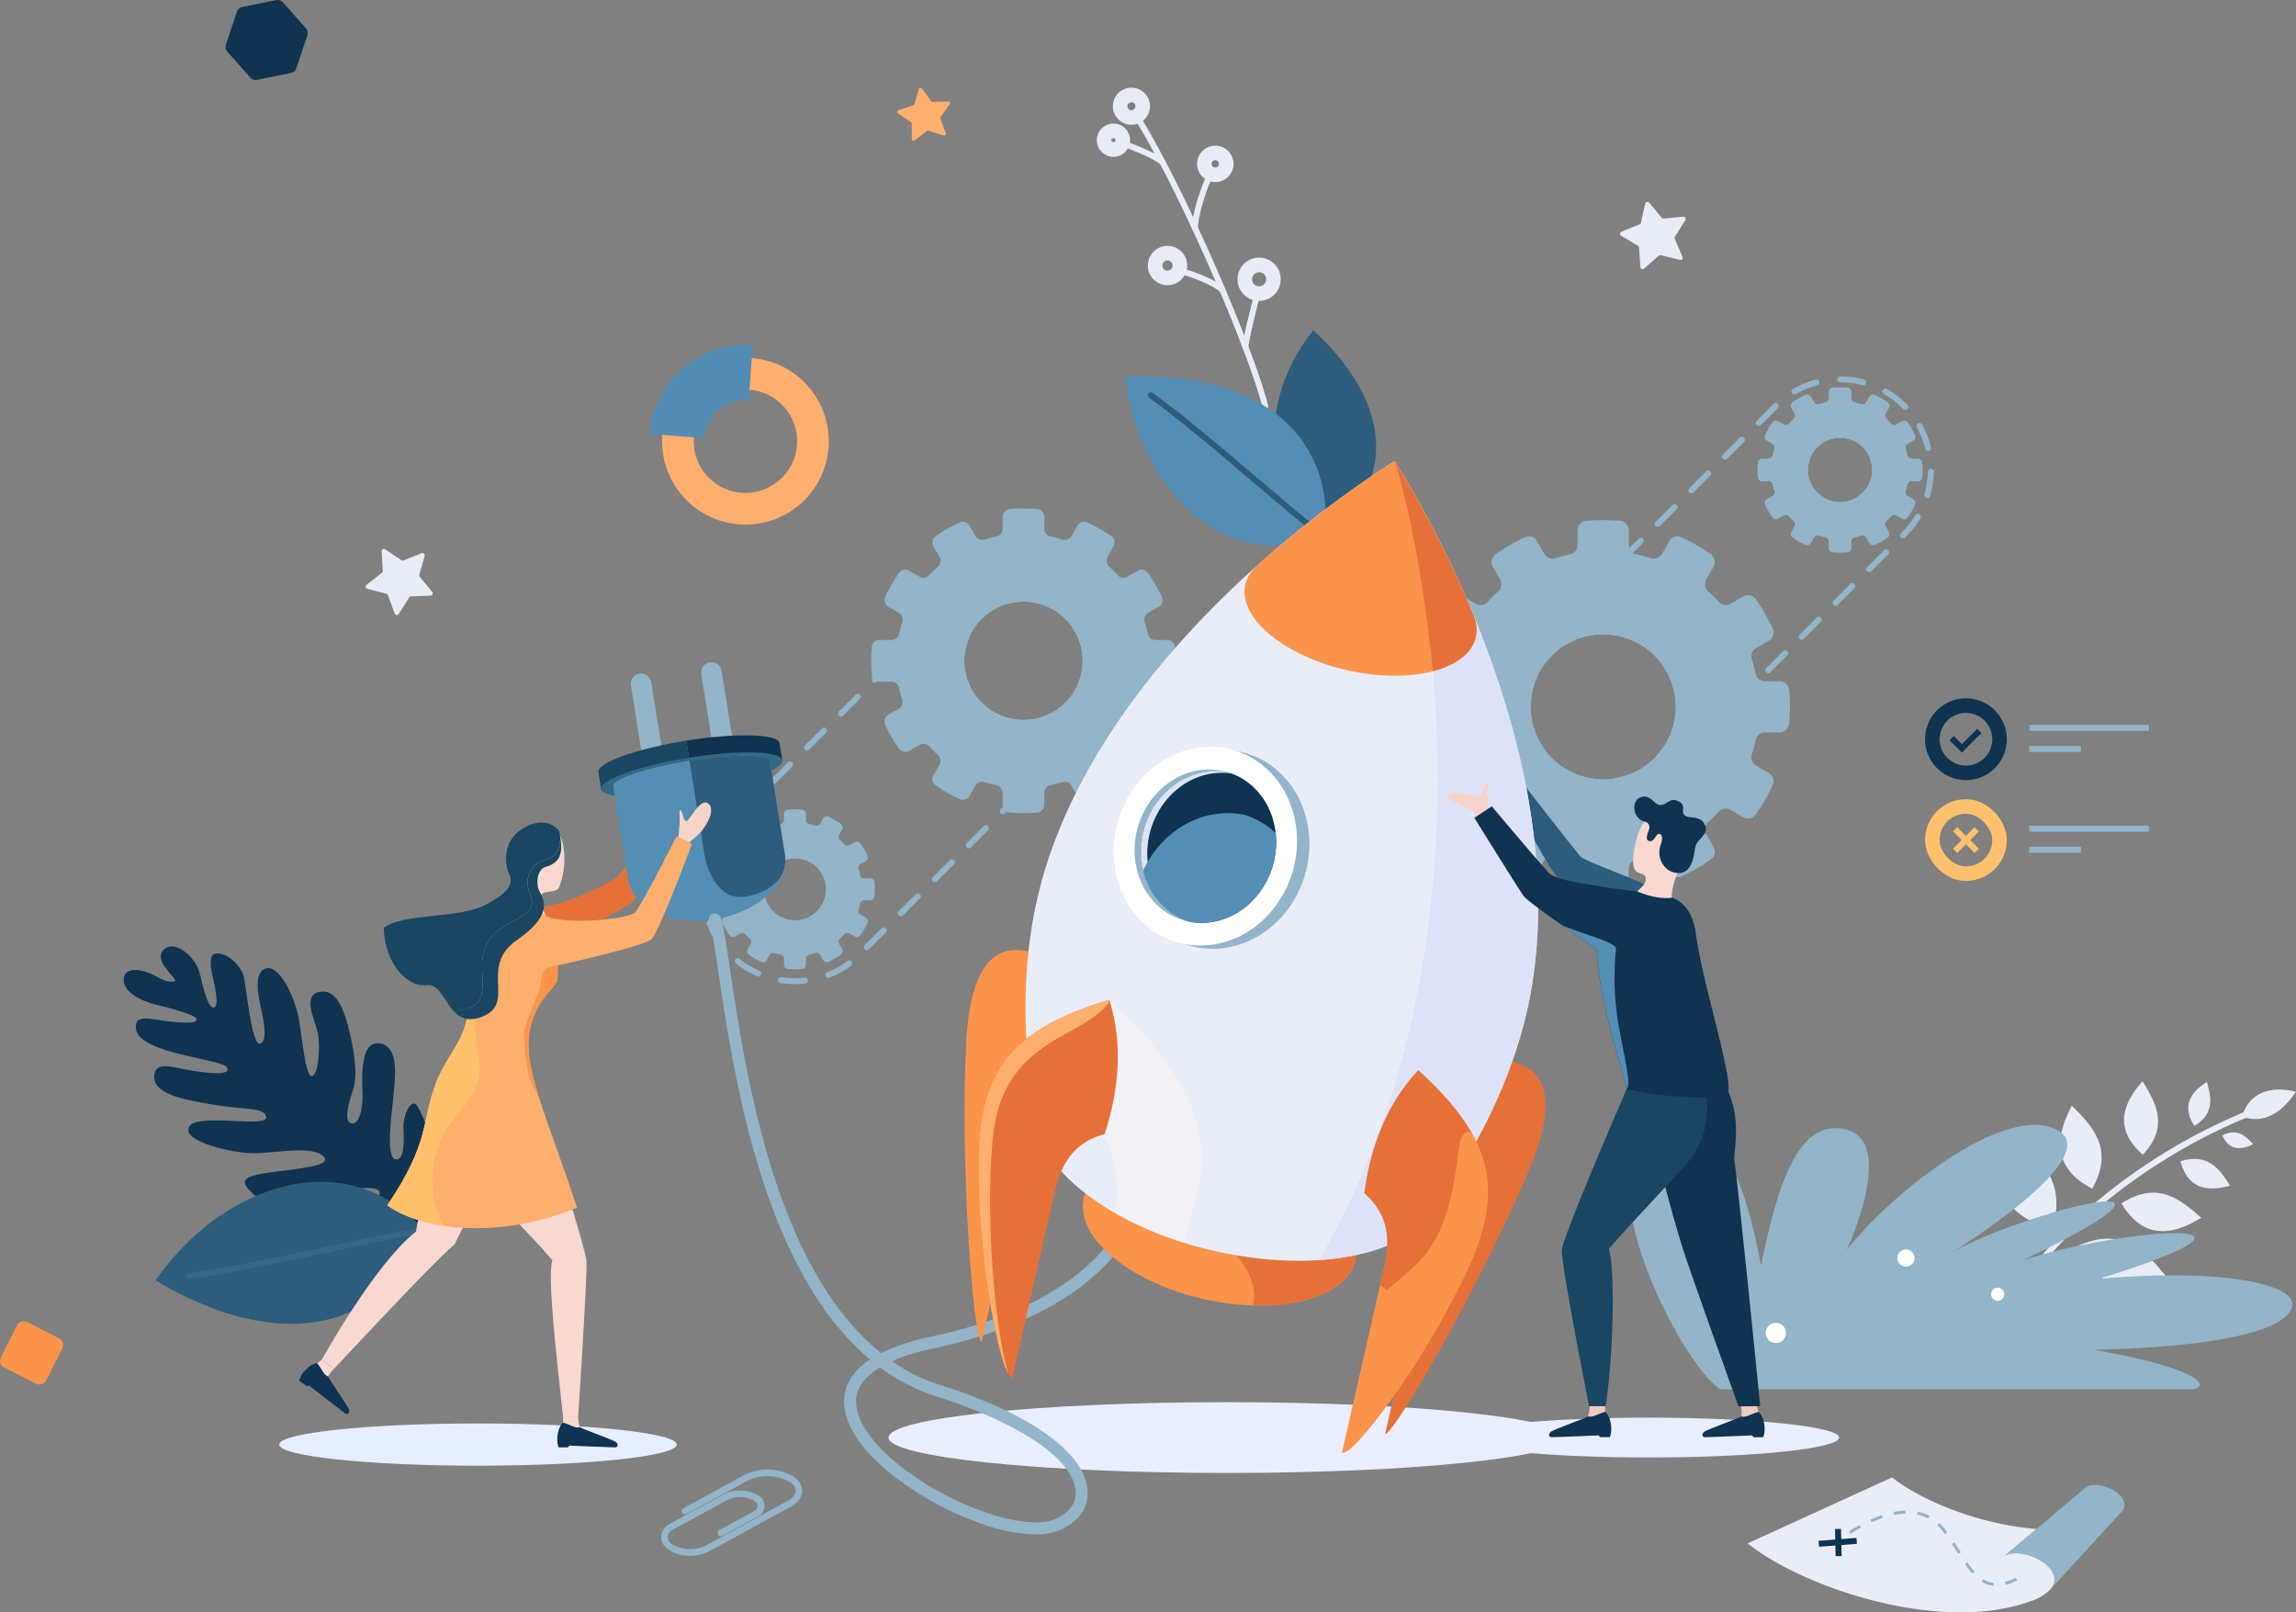 <svg id="Groupe_2217" data-name="Groupe 2217" xmlns="http://www.w3.org/2000/svg" xmlns:xlink="http://www.w3.org/1999/xlink" width="630.646" height="442.805" viewBox="0 0 630.646 442.805">
  <rect x="0" y="0" width="630.646" height="442.805" fill="#808080" stroke="none"/>
  <defs>
    <clipPath id="clip-path">
      <rect id="Rectangle_1026" data-name="Rectangle 1026" width="630.646" height="442.805" fill="none"/>
    </clipPath>
    <clipPath id="clip-path-2">
      <rect id="Rectangle_1006" data-name="Rectangle 1006" width="630.644" height="442.806" fill="none"/>
    </clipPath>
    <clipPath id="clip-path-3">
      <rect id="Rectangle_1004" data-name="Rectangle 1004" width="109.206" height="11.605" fill="none"/>
    </clipPath>
    <clipPath id="clip-path-4">
      <rect id="Rectangle_1005" data-name="Rectangle 1005" width="30.763" height="66.659" fill="none"/>
    </clipPath>
    <clipPath id="clip-path-5">
      <path id="Tracé_1924" data-name="Tracé 1924" d="M925.348,727.154c4.983,6.93,12.809,17.28,7.465,33.677-5.944,18.231-22.9,48.191-32.712,58.829,5.387-3.547,22.866-27.694,33.027-49.7,10.054-21.783,7.456-35.824-13.472-54.916-.4.43-.265,3.829,5.692,12.112" transform="translate(-900.101 -715.042)" fill="none"/>
    </clipPath>
    <linearGradient id="linear-gradient" x1="-3.009" y1="1.98" x2="-3.005" y2="1.98" gradientUnits="objectBoundingBox">
      <stop offset="0" stop-color="#e57139"/>
      <stop offset="1" stop-color="#fb944b"/>
    </linearGradient>
    <clipPath id="clip-path-7">
      <path id="Tracé_1927" data-name="Tracé 1927" d="M653.8,711.631c-.384,24.236,4.9,53.573,8.217,59.106-4.234-13.841-6.524-48.189-3.978-67.195,2.288-17.094,13.83-23.03,21.325-27.114,8.959-4.881,10.556-7.885,10.38-8.447-27.136,8.133-35.565,19.659-35.944,43.65" transform="translate(-653.78 -667.981)" fill="none"/>
    </clipPath>
    <linearGradient id="linear-gradient-2" x1="-2.147" y1="2.499" x2="-2.143" y2="2.499" gradientUnits="objectBoundingBox">
      <stop offset="0" stop-color="#fb944b"/>
      <stop offset="1" stop-color="#ffaf6d"/>
    </linearGradient>
    <clipPath id="clip-path-9">
      <rect id="Rectangle_1010" data-name="Rectangle 1010" width="24.83" height="41.466" fill="none"/>
    </clipPath>
    <clipPath id="clip-path-10">
      <path id="Tracé_1957" data-name="Tracé 1957" d="M329.072,564.6c-3.018.909-5.088,2.32-5.71,5.465-.713,3.6,2.484,6.049.445,8.566-2.908,3.589-9.539,3.855-12.26,10.659s3.887,16.662-8.664,17.081c1.746,1.948,4.058,3.166,7.911,1.659,9.6-3.75-1.082-13.685,9.631-21.1,9.7-6.713,7.495-10.845,6.179-13.275-1.176-2.17-.68-6.125,1.673-6.8a5.937,5.937,0,0,0,3.188-1.846c.885-1.078,1.456-2.979.763-6.71.236,1.717-.353,5.465-3.156,6.306" transform="translate(-302.884 -558.298)" fill="none"/>
    </clipPath>
    <linearGradient id="linear-gradient-3" x1="-2.128" y1="6.134" x2="-2.12" y2="6.134" gradientUnits="objectBoundingBox">
      <stop offset="0" stop-color="#0f3351"/>
      <stop offset="0.938" stop-color="#194361"/>
      <stop offset="1" stop-color="#1a4563"/>
    </linearGradient>
    <clipPath id="clip-path-12">
      <rect id="Rectangle_1023" data-name="Rectangle 1023" width="10.515" height="7.508" fill="none"/>
    </clipPath>
  </defs>
  <g id="Groupe_2216" data-name="Groupe 2216" clip-path="url(#clip-path)">
    <g id="Groupe_2195" data-name="Groupe 2195" transform="translate(0 -0.001)">
      <g id="Groupe_2194" data-name="Groupe 2194" clip-path="url(#clip-path-2)">
        <path id="Tracé_1849" data-name="Tracé 1849" d="M793.629,156.992a.822.822,0,0,1-.8-.632C789.592,142.741,771.328,99.2,757.6,76.9a.822.822,0,1,1,1.4-.861c13.8,22.421,32.165,66.229,35.426,79.944a.823.823,0,0,1-.8,1.012" transform="translate(-446.106 -44.548)" fill="#e8ecf7"/>
        <path id="Tracé_1850" data-name="Tracé 1850" d="M754.372,67.881a3.094,3.094,0,1,0-4.134,1.435A3.094,3.094,0,0,0,754.372,67.881Z" transform="translate(-440.812 -37.358)" fill="none" stroke="#e8ecf7" stroke-linecap="round" stroke-linejoin="round" stroke-width="4"/>
        <path id="Tracé_1851" data-name="Tracé 1851" d="M810.473,106.505a3,3,0,1,0-4,1.39A3,3,0,0,0,810.473,106.505Z" transform="translate(-473.961 -60.188)" fill="none" stroke="#e8ecf7" stroke-linecap="round" stroke-linejoin="round" stroke-width="4"/>
        <path id="Tracé_1852" data-name="Tracé 1852" d="M778.314,174.014a3.4,3.4,0,1,0-4.544,1.578A3.4,3.4,0,0,0,778.314,174.014Z" transform="translate(-454.569 -99.605)" fill="none" stroke="#e8ecf7" stroke-linecap="round" stroke-linejoin="round" stroke-width="4"/>
        <path id="Tracé_1853" data-name="Tracé 1853" d="M839.224,182.655a3.937,3.937,0,1,0-5.26,1.825A3.938,3.938,0,0,0,839.224,182.655Z" transform="translate(-489.841 -104.241)" fill="none" stroke="#e8ecf7" stroke-linecap="round" stroke-linejoin="round" stroke-width="4"/>
        <path id="Tracé_1854" data-name="Tracé 1854" d="M742.629,91.113A2.569,2.569,0,1,0,739.2,92.3,2.569,2.569,0,0,0,742.629,91.113Z" transform="translate(-434.484 -51.486)" fill="none" stroke="#e8ecf7" stroke-linecap="round" stroke-linejoin="round" stroke-width="4"/>
        <path id="Tracé_1855" data-name="Tracé 1855" d="M759.868,100.6a.819.819,0,0,1-.592-.252c-1.453-1.51-6.868-3.633-9.47-4.653-.547-.214-1.011-.4-1.353-.536a.822.822,0,1,1,.626-1.521c.335.138.791.316,1.327.527,4.041,1.584,8.484,3.411,10.054,5.043a.822.822,0,0,1-.592,1.392" transform="translate(-440.49 -55.108)" fill="#e8ecf7"/>
        <path id="Tracé_1856" data-name="Tracé 1856" d="M797.2,130.569l-.051,0a.822.822,0,0,1-.77-.871c.354-5.706,3.373-13.053,4.4-15.177a.822.822,0,1,1,1.479.717c-.807,1.668-3.9,9.027-4.241,14.562a.822.822,0,0,1-.82.771" transform="translate(-469.014 -67.169)" fill="#e8ecf7"/>
        <path id="Tracé_1857" data-name="Tracé 1857" d="M798.4,185.885a.82.82,0,0,1-.588-.247c-1.9-1.939-9.649-4.882-11.465-4.982a.822.822,0,0,1,.09-1.642c2.147.118,10.3,3.171,12.551,5.475a.822.822,0,0,1-.588,1.4" transform="translate(-462.651 -105.426)" fill="#e8ecf7"/>
        <path id="Tracé_1858" data-name="Tracé 1858" d="M830.976,210.426h-.033a.822.822,0,0,1-.789-.854c.09-2.283,2.878-13.139,3.358-14.879a.822.822,0,1,1,1.585.437c-.767,2.784-3.226,12.628-3.3,14.507a.822.822,0,0,1-.82.79" transform="translate(-488.905 -114.304)" fill="#e8ecf7"/>
        <path id="Tracé_1859" data-name="Tracé 1859" d="M868.072,274.839c17.768-14.618,14.171-35.847-5.78-54.186-13.4,16.4-16.915,43.335,5.78,54.186" transform="translate(-501.556 -129.949)" fill="#2d5c7c"/>
        <path id="Tracé_1860" data-name="Tracé 1860" d="M170.856,705.364c-1.308,2.719-29.066,8.794-30.574,3.561-1.175-4.075,3.122-5.413,4.719-5.777,2.517-.571,8.663-1.553,7.945-3.349-1.3-3.25-16.524,1.214-20.3,2.073s-11.342,1.5-14.393-1.508-3.942-4.576,2.748-5.713,20.148-1.729,16.3-4.865-14.183-.244-20.714-.762S97.8,685.3,100.9,681.49c2.777-3.406,21.653.859,20.9-2.44-.6-2.639-6.146-1.841-14.648-3.3s-16.513-2.921-16.111-8.055c.323-4.12,5.57-2.038,10.163-1.308s11.032,1.5,9.812-.843-24.029-3.734-24.992-10.507c-.637-4.481,4.135-2.636,9.528-2.09s7.331.337,7.081-.762-7.407-3.019-11.364-3.968-9.309-3.665-8.551-7.384,6.942-1.541,9.04-.206,4.666,1.715,5.058,1.086-6.22-5.524-3.162-8.532,8.92,2.289,9.871,6.466,2.379,9.79,3.9,9.443.425-5.185-.443-9-.34-5.525.676-5.757c3.388-.771,7.372,3.541,8.006,6.326s2.151,18.861,4.4,18.349,1.046-6.482.346-9.561-2.334-10.263,1.442-11.121,8.009,8.355,8.979,14.3,1.814,15.7,3.557,15.3,2.382-8.329,1.532-12.067-4.255-9.981.393-11.037,6.889,4.436,8.558,11.776c.7,3.068,2.346,10.677.705,15.38-1.87,5.357-1.923,8.331-.7,8.826,2.439.988,3.455-3.946,3.381-7.629s-.994-15.117,4.7-14.252,4.086,10.25,3.815,14.088-2.409,17.278.527,17.767,2.174-6.894,2.183-9.208,1.554-7.1,3.384-5.935,10.312,24.865,7.98,29.717" transform="translate(-48.675 -372.379)" fill="#0f3351"/>
        <path id="Tracé_1861" data-name="Tracé 1861" d="M806.853,295.636c2.8-29.568-19.895-45.607-54.839-44.054,2.8,27.191,24.246,54.937,54.839,44.054" transform="translate(-442.886 -148.103)" fill="#558eb5"/>
        <path id="Tracé_1862" data-name="Tracé 1862" d="M815.658,302.705a.817.817,0,0,1-.477-.153c-4.648-3.314-11.925-9.5-19.629-16.054-9.3-7.913-19.851-16.881-28.244-22.922a.822.822,0,0,1,.96-1.334c8.448,6.079,19.02,15.071,28.349,23,7.677,6.529,14.927,12.695,19.519,15.969a.822.822,0,0,1-.479,1.491" transform="translate(-451.692 -154.35)" fill="#2d5c7c"/>
        <path id="Tracé_1863" data-name="Tracé 1863" d="M177.986,802.925c-12.3,29.3-41.824,32.925-74,13.75,16.393-24.222,50.649-39.515,74-13.75" transform="translate(-61.242 -464.997)" fill="#2d5c7c"/>
        <path id="Tracé_1864" data-name="Tracé 1864" d="M125.047,834.211a.822.822,0,0,1-.106-1.637c10.978-1.445,25.466-4.558,38.249-7.305,10.572-2.272,20.557-4.418,26.611-5.188a.822.822,0,1,1,.207,1.632c-5.984.761-15.936,2.9-26.473,5.164-12.813,2.754-27.335,5.875-38.38,7.328a.815.815,0,0,1-.109.007" transform="translate(-73.161 -482.968)" fill="#356884"/>
        <path id="Tracé_1865" data-name="Tracé 1865" d="M1498.079,735.386c7.512,2.613,12.292-3.172,14.835-6.836-2.358-.625-12.05-2.593-14.835,6.836" transform="translate(-882.269 -428.71)" fill="#e9edf7"/>
        <path id="Tracé_1866" data-name="Tracé 1866" d="M1359.411,786.2a.822.822,0,0,1-.648-1.327c10.1-12.979,30.63-30.859,57.941-42.116a.822.822,0,0,1,.626,1.521c-27.012,11.134-47.3,28.792-57.27,41.605a.822.822,0,0,1-.649.317" transform="translate(-800.119 -437.395)" fill="#e9edf7"/>
        <path id="Tracé_1867" data-name="Tracé 1867" d="M1350.2,783.826c4.248-15.488-6.105-21.146-13.833-25.775-.941,4.838-5.544,21.44,13.833,25.775" transform="translate(-786.352 -446.441)" fill="#e9edf7"/>
        <path id="Tracé_1868" data-name="Tracé 1868" d="M1385.426,761.472c6.4-11.195-.524-17.662-5.606-22.8-1.7,3.573-8.593,15.562,5.606,22.8" transform="translate(-810.757 -435.025)" fill="#e9edf7"/>
        <path id="Tracé_1869" data-name="Tracé 1869" d="M1424.446,742.513c7.6-8.067,3.116-14.862-.1-20.182-2.136,2.644-10.309,11.274.1,20.182" transform="translate(-835.861 -425.403)" fill="#e9edf7"/>
        <path id="Tracé_1870" data-name="Tracé 1870" d="M1463.854,734.9c5.932-3.5,4.433-8.332,3.436-12.063-1.733,1.209-8.106,4.944-3.436,12.063" transform="translate(-861.124 -425.704)" fill="#e9edf7"/>
        <path id="Tracé_1871" data-name="Tracé 1871" d="M1388.366,829.578c12.907-5.851,19.274,2.385,24.381,8.475-4.086,1.492-17.912,7.808-24.381-8.475" transform="translate(-817.656 -487.386)" fill="#e9edf7"/>
        <path id="Tracé_1872" data-name="Tracé 1872" d="M1417.55,799.79c10.213-6.719,16.743-.556,21.914,3.948-3.281,1.819-14.216,9.059-21.914-3.948" transform="translate(-834.843 -469.273)" fill="#e9edf7"/>
        <path id="Tracé_1873" data-name="Tracé 1873" d="M1456.938,774.886c7.975-2.482,11.1,2.8,13.641,6.734-2.5.574-11.044,3.26-13.641-6.734" transform="translate(-858.04 -455.979)" fill="#e9edf7"/>
        <path id="Tracé_1874" data-name="Tracé 1874" d="M1484.818,757.4c4.3-2.274,6.655.418,8.533,2.4-1.37.595-5.977,3.048-8.533-2.4" transform="translate(-874.459 -445.544)" fill="#e9edf7"/>
        <path id="Tracé_1875" data-name="Tracé 1875" d="M1113.493,823.035c-11.174-7.339-38.707-61.436-17.061-71.921,20.516-9.936,27.024,32.379,28.246,37.874,4.275-20.765,9.871-40.918,23.562-37.253s0,32.978,0,32.978c12.469-15.878,43.546-40.317,57.691-32.981s-28.732,33.646-28.732,33.646c19.484-11.054,77.713-25.935,19.56,2.157,26.624-8.612,78.547-12.837,20.83,5.127,34.739-3.016,52.371,1.713,52.981,6.6s-9.579,11.8-54.472,12.933c22.173,3.664,33.3,8.852,27.582,10.839Z" transform="translate(-640.974 -441.469)" fill="#93b4c9"/>
        <path id="Tracé_1876" data-name="Tracé 1876" d="M1330.474,862.129a1.8,1.8,0,1,1,1.8,1.8,1.8,1.8,0,0,1-1.8-1.8" transform="translate(-783.561 -506.674)" fill="#fff"/>
        <path id="Tracé_1877" data-name="Tracé 1877" d="M1179.86,886.558a2.776,2.776,0,1,1,2.776,2.776,2.775,2.775,0,0,1-2.776-2.776" transform="translate(-694.859 -520.488)" fill="#fff"/>
        <path id="Tracé_1878" data-name="Tracé 1878" d="M1267.769,837.119a2.37,2.37,0,1,1,2.369,2.37,2.369,2.369,0,0,1-2.369-2.37" transform="translate(-746.632 -491.611)" fill="#fff"/>
        <path id="Tracé_1879" data-name="Tracé 1879" d="M442.493,260.256a22.89,22.89,0,1,0,24.571-21.075,22.89,22.89,0,0,0-24.571,21.075m36.974,2.833A14.192,14.192,0,1,1,466.4,247.854a14.192,14.192,0,0,1,13.067,15.235" transform="translate(-260.559 -140.821)" fill="#ffaf6d"/>
        <path id="Tracé_1880" data-name="Tracé 1880" d="M433.974,254.9l15.052,1.153a11.346,11.346,0,0,1,12.18-10.446l1.153-15.052A26.443,26.443,0,0,0,433.974,254.9" transform="translate(-255.582 -135.731)" fill="#528cb2"/>
        <path id="Tracé_1881" data-name="Tracé 1881" d="M443.522,1008.531c.019-.789.637-1.555,1.74-2.157l14.747-8.048a7.98,7.98,0,0,1,7.1.17c.755.461,1.181,1.026,1.168,1.553s-.466,1.072-1.241,1.5l-9.3,5.079a.911.911,0,0,0,.872,1.6l9.306-5.078a3.334,3.334,0,0,0,.148-6.2,9.735,9.735,0,0,0-8.923-.214l-14.747,8.047a4.5,4.5,0,0,0-2.688,3.714,4.124,4.124,0,0,0,1.745,3.293l1.571-1.1a2.7,2.7,0,0,1-1.5-2.145" transform="translate(-260.133 -586.428)" fill="#93b4c9"/>
        <path id="Tracé_1882" data-name="Tracé 1882" d="M480.186,983.457a14.218,14.218,0,0,0-13.23-.11l-16.566,9.039a.91.91,0,1,0,.874,1.6l16.566-9.038a12.443,12.443,0,0,1,11.409.067c1.269.772,1.958,1.7,1.936,2.62-.025,1.017-.911,2.075-2.426,2.9l-22.011,12.011a9.769,9.769,0,0,1-9.079-.011c-.048-.03-.09-.061-.138-.093l-1.57,1.1a6.752,6.752,0,0,0,.762.543,10.377,10.377,0,0,0,5.1,1.389,11.683,11.683,0,0,0,5.8-1.335l22.009-12.012c2.135-1.164,3.333-2.749,3.374-4.459.039-1.592-.959-3.092-2.808-4.218" transform="translate(-262.635 -578.196)" fill="#93b4c9"/>
        <path id="Tracé_1883" data-name="Tracé 1883" d="M1046.229,405.783a2.61,2.61,0,0,0,2.606-2.363q.21-2.3.212-4.659t-.212-4.658a2.61,2.61,0,0,0-2.606-2.362h-4.024a2.621,2.621,0,0,1-2.557-2.082q-.435-2.02-1.058-3.965a2.621,2.621,0,0,1,1.174-3.078l3.489-2.015a2.614,2.614,0,0,0,1.074-3.353,51.294,51.294,0,0,0-4.664-8.064,2.613,2.613,0,0,0-3.438-.741l-3.487,2.013a2.62,2.62,0,0,1-3.252-.523q-1.381-1.519-2.9-2.9a2.622,2.622,0,0,1-.523-3.253l2.014-3.487a2.612,2.612,0,0,0-.741-3.438,51.328,51.328,0,0,0-8.064-4.664,2.613,2.613,0,0,0-3.352,1.075l-2.015,3.489a2.623,2.623,0,0,1-3.079,1.174q-1.945-.621-3.964-1.059a2.621,2.621,0,0,1-2.083-2.556v-4.026a2.61,2.61,0,0,0-2.362-2.606q-2.3-.208-4.659-.211t-4.658.211a2.61,2.61,0,0,0-2.362,2.606v4.026a2.621,2.621,0,0,1-2.083,2.556q-2.019.436-3.965,1.059a2.622,2.622,0,0,1-3.078-1.174l-2.015-3.489a2.613,2.613,0,0,0-3.352-1.075,51.262,51.262,0,0,0-8.064,4.664,2.613,2.613,0,0,0-.742,3.438l2.014,3.487a2.623,2.623,0,0,1-.522,3.253q-1.52,1.381-2.9,2.9a2.62,2.62,0,0,1-3.253.523l-3.488-2.013a2.611,2.611,0,0,0-3.436.741,51.294,51.294,0,0,0-4.664,8.064,2.612,2.612,0,0,0,1.074,3.353l3.489,2.015a2.622,2.622,0,0,1,1.174,3.078q-.621,1.944-1.058,3.965a2.622,2.622,0,0,1-2.557,2.082h-4.026a2.611,2.611,0,0,0-2.605,2.362q-.208,2.3-.212,4.658t.212,4.659a2.611,2.611,0,0,0,2.605,2.363H953.3a2.622,2.622,0,0,1,2.557,2.082q.437,2.018,1.058,3.964a2.622,2.622,0,0,1-1.174,3.079l-3.489,2.014a2.611,2.611,0,0,0-1.074,3.351,51.214,51.214,0,0,0,4.664,8.065,2.611,2.611,0,0,0,3.436.741l3.488-2.013a2.622,2.622,0,0,1,3.253.522q1.382,1.52,2.9,2.9a2.623,2.623,0,0,1,.522,3.253l-2.014,3.489a2.611,2.611,0,0,0,.742,3.436,51.3,51.3,0,0,0,8.064,4.664,2.611,2.611,0,0,0,3.352-1.075l2.015-3.488a2.618,2.618,0,0,1,3.078-1.173q1.944.619,3.965,1.057a2.621,2.621,0,0,1,2.083,2.557v4.025a2.61,2.61,0,0,0,2.362,2.606q2.3.208,4.658.211t4.659-.211a2.61,2.61,0,0,0,2.362-2.606v-4.025a2.621,2.621,0,0,1,2.083-2.557q2.019-.436,3.964-1.057a2.619,2.619,0,0,1,3.079,1.173l2.015,3.488a2.611,2.611,0,0,0,3.352,1.075,51.364,51.364,0,0,0,8.064-4.664,2.611,2.611,0,0,0,.741-3.436l-2.014-3.489a2.622,2.622,0,0,1,.523-3.253q1.52-1.38,2.9-2.9a2.622,2.622,0,0,1,3.252-.522l3.487,2.013a2.613,2.613,0,0,0,3.438-.741,51.213,51.213,0,0,0,4.664-8.065,2.613,2.613,0,0,0-1.074-3.351l-3.489-2.014a2.622,2.622,0,0,1-1.174-3.079q.621-1.944,1.058-3.964a2.621,2.621,0,0,1,2.557-2.082Zm-48.475,12.9a19.926,19.926,0,1,1,19.927-19.927,19.926,19.926,0,0,1-19.927,19.927" transform="translate(-557.403 -204.635)" fill="#93b4c9"/>
        <path id="Tracé_1884" data-name="Tracé 1884" d="M1015.905,378.289a38.623,38.623,0,1,0,38.623,38.623,38.624,38.624,0,0,0-38.623-38.623m0,58.55a19.926,19.926,0,1,1,19.927-19.927,19.926,19.926,0,0,1-19.927,19.927" transform="translate(-575.554 -222.786)" fill="#93b4c9"/>
        <path id="Tracé_1885" data-name="Tracé 1885" d="M1038.462,416.591a22.879,22.879,0,1,0,22.879,22.878,22.879,22.879,0,0,0-22.879-22.878m0,42.805a19.926,19.926,0,1,1,19.927-19.927,19.926,19.926,0,0,1-19.927,19.927" transform="translate(-598.111 -245.343)" fill="#93b4c9"/>
        <path id="Tracé_1886" data-name="Tracé 1886" d="M663.485,387.251a2.132,2.132,0,0,0,2.128-1.928c.112-1.252.172-2.519.172-3.8s-.06-2.548-.172-3.8a2.132,2.132,0,0,0-2.128-1.927H660.2a2.14,2.14,0,0,1-2.086-1.7q-.356-1.647-.864-3.235a2.14,2.14,0,0,1,.959-2.512l2.845-1.643a2.13,2.13,0,0,0,.878-2.734,41.8,41.8,0,0,0-3.806-6.579,2.13,2.13,0,0,0-2.8-.6l-2.845,1.643a2.139,2.139,0,0,1-2.654-.427q-1.128-1.24-2.369-2.368a2.139,2.139,0,0,1-.426-2.654l1.643-2.845a2.131,2.131,0,0,0-.6-2.8,41.818,41.818,0,0,0-6.579-3.805,2.132,2.132,0,0,0-2.735.876l-1.643,2.847a2.14,2.14,0,0,1-2.512.957q-1.585-.506-3.235-.863a2.14,2.14,0,0,1-1.7-2.086v-3.284a2.129,2.129,0,0,0-1.926-2.126q-1.879-.171-3.8-.173t-3.8.173a2.13,2.13,0,0,0-1.928,2.126v3.284a2.138,2.138,0,0,1-1.7,2.086q-1.648.355-3.235.863a2.139,2.139,0,0,1-2.511-.957l-1.643-2.847a2.131,2.131,0,0,0-2.734-.876,41.747,41.747,0,0,0-6.58,3.805,2.131,2.131,0,0,0-.6,2.8l1.643,2.845a2.138,2.138,0,0,1-.426,2.654q-1.239,1.127-2.369,2.368a2.138,2.138,0,0,1-2.654.427l-2.845-1.643a2.13,2.13,0,0,0-2.8.6,41.807,41.807,0,0,0-3.806,6.579,2.132,2.132,0,0,0,.878,2.734l2.845,1.643a2.14,2.14,0,0,1,.958,2.512q-.506,1.586-.863,3.235a2.139,2.139,0,0,1-2.085,1.7H584.39a2.131,2.131,0,0,0-2.128,1.927c-.112,1.252-.172,2.519-.172,3.8s.06,2.549.172,3.8a2.131,2.131,0,0,0,2.128,1.928h3.284a2.138,2.138,0,0,1,2.085,1.7q.357,1.647.863,3.235a2.14,2.14,0,0,1-.958,2.512l-2.845,1.643a2.133,2.133,0,0,0-.878,2.735,41.788,41.788,0,0,0,3.806,6.579,2.13,2.13,0,0,0,2.8.6l2.845-1.643a2.139,2.139,0,0,1,2.654.426q1.128,1.24,2.369,2.369a2.137,2.137,0,0,1,.426,2.654L599.2,412.91a2.13,2.13,0,0,0,.6,2.8,41.778,41.778,0,0,0,6.58,3.806,2.132,2.132,0,0,0,2.734-.877l1.643-2.846a2.139,2.139,0,0,1,2.511-.959q1.585.508,3.235.864a2.138,2.138,0,0,1,1.7,2.086v3.284a2.131,2.131,0,0,0,1.928,2.127q1.879.17,3.8.172t3.8-.172a2.13,2.13,0,0,0,1.926-2.127v-3.284a2.14,2.14,0,0,1,1.7-2.086q1.648-.356,3.235-.864a2.141,2.141,0,0,1,2.512.959l1.643,2.846a2.133,2.133,0,0,0,2.735.877,41.849,41.849,0,0,0,6.579-3.806,2.13,2.13,0,0,0,.6-2.8l-1.643-2.845a2.138,2.138,0,0,1,.426-2.654q1.241-1.127,2.369-2.369a2.139,2.139,0,0,1,2.654-.426l2.845,1.643a2.13,2.13,0,0,0,2.8-.6,41.783,41.783,0,0,0,3.806-6.579,2.131,2.131,0,0,0-.878-2.735l-2.845-1.643a2.141,2.141,0,0,1-.959-2.512q.508-1.586.864-3.235a2.138,2.138,0,0,1,2.086-1.7ZM623.937,397.78A16.257,16.257,0,1,1,640.2,381.522a16.258,16.258,0,0,1-16.258,16.258" transform="translate(-342.813 -200.045)" fill="#93b4c9"/>
        <path id="Tracé_1887" data-name="Tracé 1887" d="M639.7,366.433a30.847,30.847,0,1,0,30.848,30.847A30.847,30.847,0,0,0,639.7,366.433m0,47.105a16.257,16.257,0,1,1,16.258-16.258A16.258,16.258,0,0,1,639.7,413.538" transform="translate(-358.572 -215.803)" fill="#93b4c9"/>
        <path id="Tracé_1888" data-name="Tracé 1888" d="M653.436,389.763a21.257,21.257,0,1,0,21.257,21.257,21.257,21.257,0,0,0-21.257-21.257m0,37.515a16.257,16.257,0,1,1,16.258-16.258,16.258,16.258,0,0,1-16.258,16.258" transform="translate(-372.312 -229.543)" fill="#93b4c9"/>
        <path id="Tracé_1889" data-name="Tracé 1889" d="M1218.447,284.563a1.157,1.157,0,0,0,1.153-1.046c.061-.679.094-1.367.094-2.061s-.033-1.382-.094-2.062a1.157,1.157,0,0,0-1.153-1.046h-1.781a1.157,1.157,0,0,1-1.131-.922q-.193-.893-.47-1.754a1.16,1.16,0,0,1,.52-1.363l1.544-.892a1.154,1.154,0,0,0,.475-1.483,22.658,22.658,0,0,0-2.063-3.568,1.157,1.157,0,0,0-1.521-.328l-1.542.891a1.159,1.159,0,0,1-1.439-.231q-.612-.672-1.285-1.285a1.159,1.159,0,0,1-.231-1.439l.891-1.544a1.155,1.155,0,0,0-.328-1.521,22.691,22.691,0,0,0-3.569-2.065,1.158,1.158,0,0,0-1.484.476l-.891,1.544a1.16,1.16,0,0,1-1.363.52q-.861-.275-1.755-.468a1.16,1.16,0,0,1-.921-1.131V260a1.157,1.157,0,0,0-1.046-1.153q-1.019-.092-2.061-.093t-2.062.093a1.156,1.156,0,0,0-1.045,1.153v1.782a1.16,1.16,0,0,1-.922,1.131q-.895.193-1.754.468a1.16,1.16,0,0,1-1.363-.52l-.891-1.544a1.159,1.159,0,0,0-1.484-.476,22.808,22.808,0,0,0-3.569,2.065,1.156,1.156,0,0,0-.327,1.521l.89,1.544a1.16,1.16,0,0,1-.23,1.439q-.675.612-1.285,1.285a1.16,1.16,0,0,1-1.44.231l-1.543-.891a1.157,1.157,0,0,0-1.521.328,22.662,22.662,0,0,0-2.064,3.568,1.156,1.156,0,0,0,.476,1.483l1.543.892a1.161,1.161,0,0,1,.52,1.363q-.276.86-.469,1.754a1.159,1.159,0,0,1-1.13.922h-1.782a1.156,1.156,0,0,0-1.153,1.046c-.061.679-.094,1.366-.094,2.062s.033,1.382.094,2.061a1.157,1.157,0,0,0,1.153,1.046h1.782a1.159,1.159,0,0,1,1.13.921q.194.893.469,1.754a1.161,1.161,0,0,1-.52,1.363l-1.543.891a1.157,1.157,0,0,0-.476,1.484,22.671,22.671,0,0,0,2.064,3.569,1.156,1.156,0,0,0,1.521.328l1.543-.892a1.161,1.161,0,0,1,1.44.231q.611.673,1.285,1.285a1.161,1.161,0,0,1,.23,1.44l-.89,1.543a1.155,1.155,0,0,0,.327,1.521,22.707,22.707,0,0,0,3.569,2.065,1.158,1.158,0,0,0,1.484-.476l.891-1.544a1.161,1.161,0,0,1,1.363-.52q.86.275,1.754.468a1.161,1.161,0,0,1,.922,1.132v1.781a1.156,1.156,0,0,0,1.045,1.154q1.019.092,2.062.093t2.061-.093a1.157,1.157,0,0,0,1.046-1.154v-1.781a1.16,1.16,0,0,1,.921-1.132q.894-.193,1.755-.468a1.161,1.161,0,0,1,1.363.52l.891,1.544a1.158,1.158,0,0,0,1.484.476,22.592,22.592,0,0,0,3.569-2.065,1.155,1.155,0,0,0,.328-1.521l-.891-1.543a1.16,1.16,0,0,1,.231-1.44q.673-.611,1.285-1.285a1.16,1.16,0,0,1,1.439-.231l1.542.892a1.157,1.157,0,0,0,1.521-.328,22.667,22.667,0,0,0,2.063-3.569,1.155,1.155,0,0,0-.475-1.484l-1.544-.891a1.161,1.161,0,0,1-.52-1.363q.276-.859.47-1.754a1.158,1.158,0,0,1,1.131-.921ZM1197,290.273a8.818,8.818,0,1,1,8.818-8.818,8.818,8.818,0,0,1-8.818,8.818" transform="translate(-691.583 -152.389)" fill="#93b4c9"/>
        <path id="Tracé_1890" data-name="Tracé 1890" d="M1212.868,285.7a11.621,11.621,0,1,0,11.621,11.621,11.62,11.62,0,0,0-11.621-11.621m0,20.439a8.818,8.818,0,1,1,8.818-8.818,8.818,8.818,0,0,1-8.818,8.818" transform="translate(-707.456 -168.26)" fill="#93b4c9"/>
        <path id="Tracé_1891" data-name="Tracé 1891" d="M1253.173,284.81a1.287,1.287,0,1,1,0,1.82,1.287,1.287,0,0,1,0-1.82" transform="translate(-737.814 -167.511)" fill="#93b4c9"/>
        <path id="Tracé_1892" data-name="Tracé 1892" d="M1200.352,286.63a1.287,1.287,0,1,1,1.819,0,1.287,1.287,0,0,1-1.819,0" transform="translate(-706.706 -167.511)" fill="#93b4c9"/>
        <path id="Tracé_1893" data-name="Tracé 1893" d="M1202.17,339.452a1.286,1.286,0,1,1,0-1.819,1.284,1.284,0,0,1,0,1.819" transform="translate(-706.705 -198.62)" fill="#93b4c9"/>
        <path id="Tracé_1894" data-name="Tracé 1894" d="M1254.993,337.633a1.287,1.287,0,1,1-1.82,0,1.285,1.285,0,0,1,1.82,0" transform="translate(-737.814 -198.62)" fill="#93b4c9"/>
        <path id="Tracé_1895" data-name="Tracé 1895" d="M1034.19,367.894h-.005a25.888,25.888,0,0,1-6.677-.919.822.822,0,1,1,.435-1.586,24.171,24.171,0,0,0,6.251.861.822.822,0,0,1,0,1.644m6.473-.809a.822.822,0,0,1-.206-1.618,23.959,23.959,0,0,0,5.84-2.38.822.822,0,0,1,.816,1.428,25.63,25.63,0,0,1-6.241,2.544.841.841,0,0,1-.208.026m-18.949-2.621a.815.815,0,0,1-.416-.113,25.846,25.846,0,0,1-5.161-4l-.149-.15a.822.822,0,1,1,1.172-1.153l.139.139a24.16,24.16,0,0,0,4.833,3.745.822.822,0,0,1-.418,1.531m30.183-3.794a.822.822,0,0,1-.581-1.4l4.628-4.627a.822.822,0,0,1,1.162,1.163l-4.628,4.627a.819.819,0,0,1-.581.241m-39.255-5.429a.82.82,0,0,1-.716-.417,25.64,25.64,0,0,1-2.521-6.251.822.822,0,0,1,1.593-.409,23.991,23.991,0,0,0,2.359,5.851.822.822,0,0,1-.714,1.227m48.509-3.826a.822.822,0,0,1-.582-1.4l4.628-4.627a.822.822,0,0,1,1.163,1.163l-4.627,4.627a.819.819,0,0,1-.581.241m-51.735-8.7h-.008a.822.822,0,0,1-.814-.83,25.842,25.842,0,0,1,.945-6.673.822.822,0,1,1,1.584.441,24.2,24.2,0,0,0-.885,6.249.822.822,0,0,1-.822.814m60.99-.552a.822.822,0,0,1-.581-1.4l4.628-4.627a.822.822,0,0,1,1.163,1.163l-4.628,4.627a.82.82,0,0,1-.581.241m9.255-9.255a.822.822,0,0,1-.581-1.4l4.628-4.627a.822.822,0,0,1,1.162,1.163l-4.628,4.627a.819.819,0,0,1-.581.241m-66.768-2.655a.823.823,0,0,1-.707-1.242,25.867,25.867,0,0,1,3.95-5.078l.211-.211a.822.822,0,0,1,1.162,1.163l-.211.211a24.176,24.176,0,0,0-3.7,4.754.822.822,0,0,1-.708.4m76.022-6.6a.822.822,0,0,1-.581-1.4l4.628-4.627a.822.822,0,0,1,1.162,1.163l-4.627,4.627a.82.82,0,0,1-.582.241m-67.359-3.155a.822.822,0,0,1-.581-1.4l4.627-4.627a.822.822,0,0,1,1.162,1.163l-4.627,4.627a.82.82,0,0,1-.581.241m76.613-6.1a.822.822,0,0,1-.581-1.4l4.628-4.627a.822.822,0,1,1,1.162,1.163l-4.628,4.627a.82.82,0,0,1-.581.241m-67.359-3.155a.822.822,0,0,1-.581-1.4l4.627-4.627a.822.822,0,0,1,1.162,1.162L1031.393,311a.819.819,0,0,1-.581.241m76.613-6.1a.822.822,0,0,1-.581-1.4l4.628-4.627a.822.822,0,0,1,1.162,1.163l-4.628,4.627a.819.819,0,0,1-.581.241m-67.359-3.155a.822.822,0,0,1-.582-1.4l4.627-4.627a.822.822,0,0,1,1.163,1.162l-4.627,4.627a.819.819,0,0,1-.581.241m76.613-6.1a.822.822,0,0,1-.582-1.4l.357-.356a24.215,24.215,0,0,0,3.6-4.585.822.822,0,1,1,1.407.851,25.841,25.841,0,0,1-3.841,4.9l-.356.356a.82.82,0,0,1-.581.241m-67.359-3.155a.822.822,0,0,1-.581-1.4l4.627-4.627a.822.822,0,0,1,1.163,1.163l-4.627,4.627a.82.82,0,0,1-.581.241m74.046-7.922a.813.813,0,0,1-.228-.032.823.823,0,0,1-.563-1.017,24.193,24.193,0,0,0,.936-6.24.822.822,0,0,1,.822-.807h.015a.823.823,0,0,1,.807.837,25.851,25.851,0,0,1-1,6.665.822.822,0,0,1-.789.6m-64.791-1.333a.822.822,0,0,1-.581-1.4l4.627-4.627a.822.822,0,0,1,1.162,1.163l-4.627,4.627a.819.819,0,0,1-.581.241m9.255-9.254a.822.822,0,0,1-.581-1.4l4.626-4.627a.822.822,0,1,1,1.163,1.163l-4.627,4.627a.819.819,0,0,1-.581.241m55.77-2.35a.823.823,0,0,1-.8-.624,23.977,23.977,0,0,0-2.31-5.869.822.822,0,0,1,1.437-.8,25.621,25.621,0,0,1,2.469,6.272.82.82,0,0,1-.8,1.02m-46.515-6.9a.822.822,0,0,1-.581-1.4l4.628-4.627a.822.822,0,0,1,1.163,1.163l-4.628,4.627a.82.82,0,0,1-.581.241m40.238-4.4a.821.821,0,0,1-.59-.25l-.278-.282a24.176,24.176,0,0,0-5-3.845.822.822,0,0,1,.822-1.424,25.841,25.841,0,0,1,5.345,4.107l.3.3a.823.823,0,0,1-.59,1.4m-30.451-4.218a.822.822,0,0,1-.414-1.533,25.587,25.587,0,0,1,6.219-2.6.822.822,0,1,1,.429,1.587,23.929,23.929,0,0,0-5.82,2.429.825.825,0,0,1-.414.112m18.96-2.537a.823.823,0,0,1-.212-.028,24.244,24.244,0,0,0-6.212-.81.843.843,0,0,1-.846-.822.8.8,0,0,1,.8-.822,25.986,25.986,0,0,1,6.683.865.822.822,0,0,1-.21,1.617" transform="translate(-593.995 -148.014)" fill="#93b4c9"/>
        <path id="Tracé_1896" data-name="Tracé 1896" d="M493.893,492.977a26.27,26.27,0,0,1-3.927-.3.822.822,0,1,1,.245-1.625,24.747,24.747,0,0,0,6.344.132.822.822,0,0,1,.18,1.635,26.207,26.207,0,0,1-2.843.155m9.124-1.7a.822.822,0,0,1-.3-1.589,24.225,24.225,0,0,0,5.563-3.044.822.822,0,1,1,.971,1.326,25.887,25.887,0,0,1-5.94,3.252.822.822,0,0,1-.3.055m-19.229-.4a.813.813,0,0,1-.328-.069,25.883,25.883,0,0,1-5.8-3.5.822.822,0,0,1,1.026-1.285,24.242,24.242,0,0,0,5.43,3.28.822.822,0,0,1-.33,1.575m29.855-7.2a.822.822,0,0,1-.581-1.4l4.674-4.674a.822.822,0,0,1,1.162,1.162l-4.674,4.674a.819.819,0,0,1-.581.241m-40.023-.913a.821.821,0,0,1-.661-.332,25.888,25.888,0,0,1-3.289-5.919.822.822,0,0,1,1.53-.6,24.267,24.267,0,0,0,3.079,5.543.822.822,0,0,1-.659,1.312m49.363-8.429a.822.822,0,0,1-.581-1.4l4.665-4.665a.822.822,0,0,1,1.162,1.163l-4.665,4.665a.819.819,0,0,1-.581.241m-54.14-3.663a.822.822,0,0,1-.816-.728,26.151,26.151,0,0,1,.1-6.77.822.822,0,0,1,1.627.236,24.562,24.562,0,0,0-.092,6.346.822.822,0,0,1-.723.91.807.807,0,0,1-.095.005M532.313,465a.822.822,0,0,1-.581-1.4l4.664-4.665a.822.822,0,0,1,1.162,1.163l-4.664,4.665a.82.82,0,0,1-.581.241m-61.6-7.2a.831.831,0,0,1-.324-.067.822.822,0,0,1-.431-1.08,25.906,25.906,0,0,1,3.464-5.82.822.822,0,1,1,1.29,1.018,24.275,24.275,0,0,0-3.244,5.451.822.822,0,0,1-.756.5m70.924-2.125a.822.822,0,0,1-.581-1.4l4.667-4.668a.822.822,0,0,1,1.163,1.163l-4.668,4.668a.821.821,0,0,1-.581.241m-63.047-8.281a.822.822,0,0,1-.581-1.4l4.651-4.651a.822.822,0,0,1,1.163,1.162l-4.651,4.651a.82.82,0,0,1-.581.241m72.379-1.05a.822.822,0,0,1-.581-1.4l4.665-4.664a.822.822,0,0,1,1.163,1.162l-4.665,4.665a.819.819,0,0,1-.581.241m-63.077-8.252a.822.822,0,0,1-.581-1.4l4.65-4.65a.822.822,0,0,1,1.163,1.163l-4.651,4.65a.82.82,0,0,1-.581.241m72.408-1.078a.822.822,0,0,1-.581-1.4l4.665-4.666a.822.822,0,1,1,1.162,1.163l-4.665,4.666a.819.819,0,0,1-.581.241M497.2,428.789a.822.822,0,0,1-.581-1.4l4.651-4.65a.822.822,0,0,1,1.163,1.162l-4.651,4.65a.819.819,0,0,1-.581.241m72.438-1.109a.822.822,0,0,1-.581-1.4l4.68-4.682a.872.872,0,0,1,.1-.082.663.663,0,0,1,.079-.092,24.456,24.456,0,0,0,3.87-5.028.822.822,0,0,1,1.423.824,26.074,26.074,0,0,1-4.13,5.367.935.935,0,0,1-.1.082.82.82,0,0,1-.079.092l-4.682,4.682a.82.82,0,0,1-.581.241M506.5,419.488a.822.822,0,0,1-.581-1.4l4.65-4.65a.822.822,0,0,1,1.163,1.162l-4.65,4.651a.82.82,0,0,1-.581.24m74.511-7.916a.824.824,0,0,1-.795-1.036,24.508,24.508,0,0,0,.841-6.29.822.822,0,0,1,.822-.82h0a.823.823,0,0,1,.82.825,26.093,26.093,0,0,1-.9,6.712.823.823,0,0,1-.793.609m-65.21-1.384a.822.822,0,0,1-.581-1.4l4.65-4.651a.822.822,0,0,1,1.162,1.162l-4.65,4.651a.822.822,0,0,1-.581.241m9.3-9.3a.822.822,0,0,1-.581-1.4l4.65-4.651a.822.822,0,0,1,1.162,1.163l-4.65,4.651a.821.821,0,0,1-.581.241m55.947-2.32a.822.822,0,0,1-.794-.614,24.281,24.281,0,0,0-2.4-5.871.822.822,0,0,1,1.427-.816,25.888,25.888,0,0,1,2.56,6.27.822.822,0,0,1-.586,1,.841.841,0,0,1-.21.027M534.4,391.584a.822.822,0,0,1-.581-1.4l4.66-4.657a.822.822,0,1,1,1.146,1.178l-4.644,4.641a.821.821,0,0,1-.581.241m40.2-4.312a.819.819,0,0,1-.581-.241l-.119-.12a24.469,24.469,0,0,0-4.888-3.786.822.822,0,1,1,.833-1.417,26.1,26.1,0,0,1,5.224,4.047l.112.113a.822.822,0,0,1-.581,1.4M544.3,383a.822.822,0,0,1-.4-1.539,25.923,25.923,0,0,1,6.286-2.519.822.822,0,1,1,.408,1.593,24.279,24.279,0,0,0-5.888,2.36.814.814,0,0,1-.4.106m19.092-2.317a.8.8,0,0,1-.219-.03,24.494,24.494,0,0,0-6.285-.88.822.822,0,0,1,.007-1.644h.009a26.131,26.131,0,0,1,6.705.939.822.822,0,0,1-.217,1.615" transform="translate(-275.534 -222.692)" fill="#93b4c9"/>
        <path id="Tracé_1897" data-name="Tracé 1897" d="M520.5,565.725a1.118,1.118,0,0,0,1.116-1.011q.089-.985.089-1.994t-.089-1.994a1.118,1.118,0,0,0-1.116-1.01h-1.722a1.12,1.12,0,0,1-1.093-.892q-.187-.864-.453-1.7a1.122,1.122,0,0,1,.5-1.317l1.493-.863a1.116,1.116,0,0,0,.459-1.433,21.85,21.85,0,0,0-2-3.451,1.116,1.116,0,0,0-1.47-.318l-1.493.862a1.121,1.121,0,0,1-1.392-.223q-.591-.65-1.243-1.241a1.123,1.123,0,0,1-.223-1.392l.862-1.493a1.119,1.119,0,0,0-.316-1.472,21.926,21.926,0,0,0-3.452-2,1.118,1.118,0,0,0-1.434.46l-.862,1.493a1.12,1.12,0,0,1-1.317.5q-.833-.266-1.7-.454a1.12,1.12,0,0,1-.891-1.093v-1.722a1.116,1.116,0,0,0-1.011-1.115q-.985-.089-1.994-.091t-1.993.091a1.117,1.117,0,0,0-1.011,1.115V543.7a1.12,1.12,0,0,1-.891,1.093q-.863.187-1.7.454a1.121,1.121,0,0,1-1.317-.5l-.861-1.493a1.12,1.12,0,0,0-1.435-.46,21.928,21.928,0,0,0-3.451,2,1.119,1.119,0,0,0-.317,1.472l.862,1.493a1.121,1.121,0,0,1-.223,1.392q-.651.59-1.243,1.241a1.121,1.121,0,0,1-1.392.223l-1.492-.862a1.117,1.117,0,0,0-1.471.318,22.009,22.009,0,0,0-2,3.451,1.118,1.118,0,0,0,.46,1.433l1.493.863a1.121,1.121,0,0,1,.5,1.317q-.266.832-.453,1.7a1.12,1.12,0,0,1-1.094.892h-1.721a1.118,1.118,0,0,0-1.116,1.01q-.089.985-.09,1.994t.09,1.994a1.118,1.118,0,0,0,1.116,1.011h1.721a1.121,1.121,0,0,1,1.094.89q.187.864.453,1.7a1.121,1.121,0,0,1-.5,1.317l-1.493.862a1.12,1.12,0,0,0-.46,1.435,22.1,22.1,0,0,0,2,3.451,1.118,1.118,0,0,0,1.471.316l1.492-.861a1.12,1.12,0,0,1,1.392.225q.591.649,1.243,1.241a1.122,1.122,0,0,1,.223,1.392l-.862,1.492a1.117,1.117,0,0,0,.317,1.471,21.788,21.788,0,0,0,3.451,1.995,1.118,1.118,0,0,0,1.435-.459l.861-1.492a1.121,1.121,0,0,1,1.317-.5q.832.266,1.7.452a1.124,1.124,0,0,1,.891,1.094v1.724a1.117,1.117,0,0,0,1.011,1.114q.985.09,1.993.09t1.994-.09a1.117,1.117,0,0,0,1.011-1.114V581.74a1.124,1.124,0,0,1,.891-1.094q.864-.186,1.7-.452a1.12,1.12,0,0,1,1.317.5l.862,1.492a1.116,1.116,0,0,0,1.434.459,21.787,21.787,0,0,0,3.452-1.995,1.118,1.118,0,0,0,.316-1.471l-.862-1.492a1.123,1.123,0,0,1,.223-1.392q.651-.591,1.243-1.241a1.121,1.121,0,0,1,1.392-.225l1.493.861a1.117,1.117,0,0,0,1.47-.316,21.942,21.942,0,0,0,2-3.451,1.119,1.119,0,0,0-.459-1.435l-1.493-.862a1.121,1.121,0,0,1-.5-1.317q.266-.833.453-1.7a1.121,1.121,0,0,1,1.093-.89Zm-20.743,5.521a8.526,8.526,0,1,1,8.527-8.526,8.527,8.527,0,0,1-8.527,8.526" transform="translate(-281.398 -318.478)" fill="#93b4c9"/>
        <path id="Tracé_1898" data-name="Tracé 1898" d="M515.1,566.831a11.236,11.236,0,1,0,11.237,11.236A11.235,11.235,0,0,0,515.1,566.831m0,19.762a8.526,8.526,0,1,1,8.527-8.526,8.527,8.527,0,0,1-8.527,8.526" transform="translate(-296.745 -333.825)" fill="#93b4c9"/>
        <path id="Tracé_1899" data-name="Tracé 1899" d="M503.785,586.46a.412.412,0,0,1-.16-.032,15.139,15.139,0,0,1,5.891-29.084.411.411,0,0,1,0,.822,14.317,14.317,0,0,0-5.571,27.5.411.411,0,0,1-.16.79" transform="translate(-291.157 -328.237)" fill="#93b4c9"/>
        <path id="Tracé_1900" data-name="Tracé 1900" d="M530.611,608.712a.411.411,0,1,1,0-.822,14.33,14.33,0,0,0,14.314-14.314.411.411,0,1,1,.822,0,15.153,15.153,0,0,1-15.136,15.136" transform="translate(-312.253 -349.334)" fill="#93b4c9"/>
        <path id="Tracé_1901" data-name="Tracé 1901" d="M593.69,946.514c0-5.368,41.611-9.722,92.933-9.722s92.935,4.354,92.935,9.722-41.608,9.723-92.935,9.723-92.933-4.352-92.933-9.723" transform="translate(-349.644 -551.707)" fill="#e9efff"/>
        <path id="Tracé_1902" data-name="Tracé 1902" d="M974.644,952.609c0-3.019,23.4-5.468,52.263-5.468s52.264,2.449,52.264,5.468-23.4,5.468-52.264,5.468-52.263-2.447-52.263-5.468" transform="translate(-574.001 -557.802)" fill="#e9efff"/>
        <g id="Groupe_2190" data-name="Groupe 2190" transform="translate(76.688 390.931)" style="mix-blend-mode: multiply;isolation: isolate">
          <g id="Groupe_2189" data-name="Groupe 2189">
            <g id="Groupe_2188" data-name="Groupe 2188" clip-path="url(#clip-path-3)">
              <path id="Tracé_1903" data-name="Tracé 1903" d="M186.559,956.816c0-3.205,24.447-5.8,54.6-5.8s54.6,2.6,54.6,5.8-24.447,5.8-54.6,5.8-54.6-2.6-54.6-5.8" transform="translate(-186.559 -951.014)" fill="#e7eeff"/>
            </g>
          </g>
        </g>
        <path id="Tracé_1904" data-name="Tracé 1904" d="M1058.211,555.895c-8.88-4.99-23.755-9.685-25.242-11.4s-15.041-19.145-15.041-19.145c-.339,3.541-.859,7.814-.859,7.814,1.685,4.846,9.454,17.943,12.528,20.917s24.89,8.825,25.486,8.727,4.859-1.885,4.859-1.885Z" transform="translate(-598.986 -309.393)" fill="#2d5c7c"/>
        <path id="Tracé_1905" data-name="Tracé 1905" d="M387.2,541.137s-12.6,16.9-14.806,18.638c-1.756,1.382-17.1,9.371-24.228,8.154-2.115-.362-6.242,12.935.788,13.841,0,0,25.9-13.382,27.979-15.462C379.434,563.8,391,543.922,391,543.922Z" transform="translate(-203.195 -318.693)" fill="#e57139"/>
        <path id="Tracé_1906" data-name="Tracé 1906" d="M421.508,453.219a2.833,2.833,0,1,1,5.6-.893l3.2,20.017-5.6.892Z" transform="translate(-248.219 -264.982)" fill="#93b4c9"/>
        <path id="Tracé_1907" data-name="Tracé 1907" d="M474.146,444.808a2.834,2.834,0,1,0-5.6.893l3.2,20.019,5.6-.895Z" transform="translate(-275.923 -260.555)" fill="#93b4c9"/>
        <path id="Tracé_1908" data-name="Tracé 1908" d="M458.561,492.752c13.741-2.2,25.216-1.882,25.628.7l.747,4.675L460.055,502.1Z" transform="translate(-270.062 -289.336)" fill="#0f3351"/>
        <path id="Tracé_1909" data-name="Tracé 1909" d="M400.579,508.175l-.748-4.677c-.412-2.583,10.393-6.457,24.135-8.653l1.494,9.353Z" transform="translate(-235.468 -291.43)" fill="#1a4563"/>
        <path id="Tracé_1910" data-name="Tracé 1910" d="M425.786,504.128c-13.743,2.2-24.548,6.07-24.135,8.653s11.887,2.9,25.628.7,24.548-6.07,24.135-8.653-11.887-2.9-25.628-.7" transform="translate(-236.539 -296.036)" fill="#356884"/>
        <path id="Tracé_1911" data-name="Tracé 1911" d="M413.8,538.807l-4.08-25.533c-.316-1.981,9.063-5.126,20.95-7.026s21.78-1.833,22.1.148l4.08,25.532c1.276,7.982-7.327,15.992-19.214,17.892s-22.558-3.032-23.833-11.013" transform="translate(-241.294 -297.331)" fill="#558eb5"/>
        <path id="Tracé_1912" data-name="Tracé 1912" d="M486.676,536.044c-1.047,3.338-4.226,6.17-9.778,7.4-8.619,1.9-11.538-8.012-12.084-11.427s-3.312-20.734-4.116-25.763c11.887-1.9,21.78-1.833,22.1.148l4.08,25.531c.045.282.069.549.094.817a10.307,10.307,0,0,1-.292,3.3" transform="translate(-271.321 -297.332)" fill="#2d5c7c"/>
        <path id="Tracé_1913" data-name="Tracé 1913" d="M563.319,780.779a46.789,46.789,0,0,1-14.912-2.962,85.729,85.729,0,0,1-24.786-13.692c-9.676-7.83-14.118-15.844-12.507-22.566q1.221-5.095,6.795-8.8c-10.843-9.063-19.81-22.962-26.783-41.559-8.7-23.219-12.526-49.046-14.808-64.478-1.017-6.869-1.819-12.294-2.572-14.261a1.644,1.644,0,1,1,3.071-1.175c.882,2.3,1.626,7.337,2.753,14.955,2.263,15.3,6.052,40.913,14.634,63.8,6.97,18.594,15.93,32.294,26.75,40.953a57.379,57.379,0,0,1,13.736-4.512c52.26-11.138,55.813-39.905,55.843-40.195a1.644,1.644,0,0,1,3.271.338c-.034.328-.916,8.138-8.68,17.386-12.747,15.184-34.089,22.35-49.748,25.687a58.351,58.351,0,0,0-11.434,3.526A49.06,49.06,0,0,0,537.3,739.81c24.533,7.688,39.62,18.5,40.359,28.924.321,4.528-2.217,8.317-7.146,10.669a16.746,16.746,0,0,1-7.192,1.376M520.656,734.92c-3.527,2.12-5.675,4.608-6.345,7.4-1.28,5.343,2.867,12.357,11.377,19.244,14.216,11.5,35.309,18.728,43.406,14.867,2.564-1.224,5.561-3.513,5.281-7.469-.755-10.637-20.975-20.664-38.061-26.019a52.65,52.65,0,0,1-15.658-8.027" transform="translate(-278.941 -359.381)" fill="#93b4c9"/>
        <path id="Tracé_1914" data-name="Tracé 1914" d="M938.628,710.339l-8.893,39.009c5.357-1.173,9.838-.486,7.435,10.053L925.44,810.843c3.057-.785,26.884-42.261,39.57-72.6,11.193-26.767,1.359-35.033-26.382-27.906" transform="translate(-545.023 -416.905)" fill="#e57139"/>
        <path id="Tracé_1915" data-name="Tracé 1915" d="M680.863,646.149l-8.894,39.009c-4.322-3.379-8.655-4.7-11.059,5.836-2.095,9.182-11.73,51.445-11.73,51.445-2.414-2.034-5.907-49.739-4.191-82.575,1.518-28.974,13.963-32.162,35.874-13.714" transform="translate(-379.587 -373.769)" fill="#fb944b"/>
        <path id="Tracé_1916" data-name="Tracé 1916" d="M737.835,771.479c8.136-2.09,18.107-1.789,27.651.388s18.661,6.228,25.088,11.639,8.947,11.156,7.825,16.072-5.88,9-14.02,11.09-18.107,1.789-27.652-.386-18.661-6.227-25.087-11.639-8.947-11.157-7.826-16.072,5.882-9,14.021-11.092" transform="translate(-426.126 -453.514)" fill="#fb944b"/>
        <path id="Tracé_1917" data-name="Tracé 1917" d="M798.226,783.506c-6.427-5.41-15.543-9.463-25.088-11.638s-19.515-2.478-27.651-.388a26.269,26.269,0,0,0-8.937,3.954c1.374,2.531,4.039,4.661,8.436,6.168,29.249,10.01,34.913,23.551,32.928,30.437a50.947,50.947,0,0,0,14.118-1.37c8.139-2.091,12.9-6.176,14.019-11.09s-1.4-10.665-7.825-16.073" transform="translate(-433.779 -453.515)" fill="#e57139"/>
        <path id="Tracé_1918" data-name="Tracé 1918" d="M825.013,447.443c6.841-55.212-22.167-113.466-38.378-139.391-25.851,16.335-77.239,56.259-95.009,108.977-8.747,25.945-7,51.782-3.627,72.792a.017.017,0,0,0,.011,0c.918,5.758,4.795,11.929,11.808,17.833,9.569,8.056,23.144,14.088,37.356,17.33s29.059,3.686,41.176.574c8.878-2.28,15.044-6.16,18.37-10.95h.012c12.142-17.472,24.918-40,28.283-67.167" transform="translate(-403.561 -181.421)" fill="#e9edf7"/>
        <g id="Groupe_2193" data-name="Groupe 2193" transform="translate(299.312 274.586)" style="mix-blend-mode: multiply;isolation: isolate">
          <g id="Groupe_2192" data-name="Groupe 2192">
            <g id="Groupe_2191" data-name="Groupe 2191" clip-path="url(#clip-path-4)">
              <path id="Tracé_1919" data-name="Tracé 1919" d="M757.928,720.2c3.753-16.462-3.182-32.936-24.4-52.218-6.287,10.236-5.8,21.274-4.809,34.77,4.893,3.075,6.993,9.017,6.817,19.87-.015,1.007-.038,2.418-.066,4.1a96.208,96.208,0,0,0,18.5,7.917c1.514-4.807,2.87-9.693,3.954-14.44" transform="translate(-728.135 -667.981)" fill="#f1f1f6"/>
            </g>
          </g>
        </g>
        <path id="Tracé_1920" data-name="Tracé 1920" d="M881.47,527.479a68.118,68.118,0,0,0,12.445-1.92c8.878-2.28,15.044-6.16,18.37-10.95h.012c12.143-17.472,24.918-40,28.283-67.167,6.841-55.212-22.167-113.466-38.378-139.391,9.573,29.429,28.722,134.135-20.731,219.427" transform="translate(-519.127 -181.421)" fill="#dde2f8"/>
        <path id="Tracé_1921" data-name="Tracé 1921" d="M872.808,308.052a293.258,293.258,0,0,0-38.082,28.971l0,.007a9.777,9.777,0,0,0-2.944,4.931c-.95,4.172,1.188,9.048,6.643,13.64s13.189,8.029,21.29,9.876,16.563,2.1,23.469.329,10.945-5.241,11.9-9.414a9.768,9.768,0,0,0-.515-5.719l0-.007a293.4,293.4,0,0,0-21.759-42.614" transform="translate(-489.735 -181.421)" fill="#fb944b"/>
        <path id="Tracé_1922" data-name="Tracé 1922" d="M954.172,356.392a9.763,9.763,0,0,0-.515-5.719l0-.007A293.323,293.323,0,0,0,931.9,308.052c3.429,10.541,7.835,31.569,10.507,57.692,7.059-1.867,10.851-5.343,11.763-9.352" transform="translate(-548.828 -181.421)" fill="#e57139"/>
        <path id="Tracé_1923" data-name="Tracé 1923" d="M917.644,715.042c-8.336,8.913-13.017,20.442-14.808,33.743,4.22,3.813,7.982,9.25,5.576,19.788-2.092,9.183-11.728,51.445-11.728,51.445,2.413,2.031,23.033-25.371,34.431-50.059,10.054-21.784,7.456-35.824-13.472-54.917" transform="translate(-528.088 -421.111)" fill="#fb944b"/>
      </g>
    </g>
    <g id="Groupe_2197" data-name="Groupe 2197" transform="translate(370.001 293.93)">
      <g id="Groupe_2196" data-name="Groupe 2196" clip-path="url(#clip-path-5)">
        <rect id="Rectangle_1007" data-name="Rectangle 1007" width="111.577" height="65.26" transform="matrix(0.222, -0.975, 0.975, 0.222, -22.674, 99.448)" fill="url(#linear-gradient)"/>
      </g>
    </g>
    <g id="Groupe_2199" data-name="Groupe 2199" transform="translate(0 -0.001)">
      <g id="Groupe_2198" data-name="Groupe 2198" clip-path="url(#clip-path-2)">
        <path id="Tracé_1925" data-name="Tracé 1925" d="M917.831,775.464c10.389-9.117,16.7-11.635,19.89-39.83.286-2.534,2.216-5.1,3.73-2.755-3.114-5.7-8.035-11.488-14.994-17.836-8.336,8.912-13.017,20.442-14.808,33.743,4.22,3.813,7.982,9.25,5.577,19.788-.284,1.242-.7,3.091-1.22,5.355Z" transform="translate(-536.901 -421.111)" fill="#e57139"/>
        <path id="Tracé_1926" data-name="Tracé 1926" d="M689.742,667.981c3.65,11.645,2.869,24.067-1.282,36.83-5.455,1.6-11.2,4.873-13.6,15.412-2.094,9.183-11.728,51.443-11.728,51.443-3.056.787-9.76-32.846-9.328-60.034.379-23.992,8.809-35.518,35.942-43.65" transform="translate(-385.033 -393.395)" fill="#e57139"/>
      </g>
    </g>
    <g id="Groupe_2201" data-name="Groupe 2201" transform="translate(268.747 274.584)">
      <g id="Groupe_2200" data-name="Groupe 2200" clip-path="url(#clip-path-7)">
        <rect id="Rectangle_1009" data-name="Rectangle 1009" width="108.299" height="58.433" transform="translate(-22.635 97.678) rotate(-77.156)" fill="url(#linear-gradient-2)"/>
      </g>
    </g>
    <g id="Groupe_2206" data-name="Groupe 2206" transform="translate(0 -0.001)">
      <g id="Groupe_2205" data-name="Groupe 2205" clip-path="url(#clip-path-2)">
        <path id="Tracé_1928" data-name="Tracé 1928" d="M784.842,503.828c10.961,8.631,12.9,25.656,4.342,38.018s-24.394,15.385-35.352,6.755-12.907-25.656-4.343-38.017,24.4-15.386,35.353-6.755" transform="translate(-438.254 -293.824)" fill="#fff"/>
        <path id="Tracé_1929" data-name="Tracé 1929" d="M795.381,547.87c6.609-9.541,5.108-22.684-3.351-29.346a17.633,17.633,0,0,0-5.677-2.98c-7.18-1.45-15.034,1.652-19.875,8.643-6.61,9.543-5.109,22.686,3.352,29.348a17.562,17.562,0,0,0,5.675,2.98c7.181,1.45,15.035-1.65,19.877-8.644" transform="translate(-448.977 -303.414)" fill="#0f3351"/>
        <path id="Tracé_1930" data-name="Tracé 1930" d="M814.2,505.731a22.791,22.791,0,0,0-8.437-4.2l-3.394-.876a22.8,22.8,0,0,1,8.436,4.2c10.961,8.631,12.9,25.656,4.342,38.018-6.535,9.434-17.308,13.431-26.915,10.954l3.393.874c9.609,2.478,20.382-1.518,26.918-10.954,8.562-12.362,6.618-29.387-4.342-38.018" transform="translate(-464.213 -294.852)" fill="#93b4c9"/>
        <path id="Tracé_1931" data-name="Tracé 1931" d="M763.982,523.544c4.842-6.991,12.7-10.093,19.876-8.643-7.622-2.381-16.379.633-21.616,8.194-6.611,9.542-5.11,22.687,3.352,29.349a17.53,17.53,0,0,0,7.415,3.428,17.576,17.576,0,0,1-5.675-2.98c-8.461-6.662-9.962-19.805-3.352-29.348" transform="translate(-446.482 -302.772)" fill="#93b4c9"/>
        <g id="Groupe_2204" data-name="Groupe 2204" transform="translate(313.388 211.781)" style="mix-blend-mode: multiply;isolation: isolate">
          <g id="Groupe_2203" data-name="Groupe 2203">
            <g id="Groupe_2202" data-name="Groupe 2202" clip-path="url(#clip-path-9)">
              <path id="Tracé_1932" data-name="Tracé 1932" d="M771.3,554.56a17.67,17.67,0,0,0,2.733,1.419.013.013,0,0,1,.011,0c.487.2.982.377,1.478.532.3.06.6.1.9.146a17.491,17.491,0,0,1-4.831-2.677c-8.462-6.664-9.961-19.807-3.351-29.348,4.64-6.7,12.046-9.818,18.976-8.788-.257-.094-.513-.2-.772-.28-.3-.061-.6-.113-.893-.159-.14-.02-.273-.047-.409-.065-.384-.049-.768-.081-1.152-.1-.092-.007-.186-.019-.28-.023-.48-.023-.962-.029-1.444-.013-.053,0-.1.009-.153.011-.423.018-.846.046-1.267.095-.17.018-.34.05-.51.074-.3.043-.606.085-.908.142-.195.038-.391.085-.585.129-.274.061-.548.123-.82.2-.206.055-.409.12-.614.183-.257.081-.516.162-.771.252-.208.074-.414.155-.622.236-.25.1-.5.2-.742.307-.2.091-.408.19-.613.287-.244.118-.483.239-.722.368-.2.107-.4.217-.6.331-.236.137-.472.281-.705.429-.193.124-.382.247-.572.375-.232.16-.462.328-.688.5-.18.135-.363.269-.541.409-.23.185-.453.377-.677.571-.167.147-.338.289-.5.442-.229.212-.452.437-.675.662-.148.151-.3.3-.444.452-.241.258-.472.529-.706.8-.115.137-.235.27-.352.411-.338.421-.669.859-.984,1.314a23.157,23.157,0,0,0-2.87,5.681c-.227.658-.421,1.324-.585,1.992a23.282,23.282,0,0,0-.629,4.425,22.951,22.951,0,0,0,.109,3.656,21.688,21.688,0,0,0,.54,2.854A20.158,20.158,0,0,0,767,550.753a18.737,18.737,0,0,0,2.845,2.782c.4.315.809.6,1.223.874l.23.15" transform="translate(-762.379 -515.195)" fill="#dfe4f4"/>
            </g>
          </g>
        </g>
        <path id="Tracé_1933" data-name="Tracé 1933" d="M791.6,543.7c-9.133-1.843-19.121,2.1-25.281,10.994a29.147,29.147,0,0,0-2.471,4.345,19.627,19.627,0,0,0,6.859,11.022,17.575,17.575,0,0,0,5.675,2.98c7.181,1.45,15.035-1.651,19.877-8.644a23.15,23.15,0,0,0,3.983-15.657c-.462-.428-.923-.856-1.422-1.249a22.412,22.412,0,0,0-7.22-3.79" transform="translate(-449.857 -319.941)" fill="#558eb5"/>
        <path id="Tracé_1934" data-name="Tracé 1934" d="M1065.8,941.02v-1.557h-4.253a10.606,10.606,0,0,1-.487,2.831c1.105.424,2.723-.673,4.74-1.273" transform="translate(-624.896 -553.28)" fill="#f0ccc0"/>
        <path id="Tracé_1935" data-name="Tracé 1935" d="M1050.479,943.251c-2.017.6-3.635,1.7-4.74,1.273-.586.424-9.212,3.528-10.09,4.128-.9.615-.767,1.569.185,1.569,1.391,0,12.843-.505,12.843-.505.232.252.421.505.421.505h2.616c.78-1.354.569-5.415-1.236-6.971" transform="translate(-609.571 -555.511)" fill="#0f3351"/>
        <path id="Tracé_1936" data-name="Tracé 1936" d="M1168.153,941.029c-.273-.816-.487-1.557-.487-1.557l-4.345.04a7.479,7.479,0,0,1,.092,2.791c1.105.424,2.725-.673,4.74-1.273" transform="translate(-685.119 -553.285)" fill="#f0ccc0"/>
        <path id="Tracé_1937" data-name="Tracé 1937" d="M1152.962,943.26c-2.015.6-3.635,1.7-4.74,1.273-.585.424-9.211,3.527-10.088,4.128-.9.614-.768,1.569.184,1.569,1.391,0,12.844-.5,12.844-.5.231.251.42.5.42.5h2.617c.78-1.354.57-5.414-1.237-6.97" transform="translate(-669.928 -555.516)" fill="#0f3351"/>
        <path id="Tracé_1938" data-name="Tracé 1938" d="M1122.9,727.169c3.089,7.21,2.128,13.391,1.648,18.644,1.057,6.282,7.176,67.985,7.176,67.985-1.546,0-5.974.052-5.974.052s-13.84-38.4-15.692-44.588c-1.985-6.638-9.75-32.748-9.338-43.175,6.022.557,22.18,1.081,22.18,1.081" transform="translate(-648.241 -427.616)" fill="#0f3351"/>
        <path id="Tracé_1939" data-name="Tracé 1939" d="M1061.686,726.088c-2.678,6.231-17.707,40.991-18.038,44.727s7.457,42.984,7.457,42.984h4.573c2.472-17,2.387-39.323.824-43.163,6.152-7.255,20.01-21.442,22.695-25.029,4.211-5.625,4.856-12.2,4.032-17.951-4.121-1.011-21.542-1.568-21.542-1.568" transform="translate(-614.634 -427.616)" fill="#1a4563"/>
        <path id="Tracé_1940" data-name="Tracé 1940" d="M978.262,529.961c-.584-1.057.02-2.2-.607-4.382.081-.65.953-2.367.379-2.557-.213-.072-1.267,1.03-1.455,1.826s-.188,1.536-.628,1.845c-.881.62-4.388-.819-6.15-.969a3.809,3.809,0,0,0-3.22,1.285c.242.734,6.469,2.97,7.28,3.855a5.069,5.069,0,0,1,.919,1.379Z" transform="translate(-569.252 -308.022)" fill="#f7d3c9"/>
        <path id="Tracé_1941" data-name="Tracé 1941" d="M989.942,538.71s13.994,16.651,15.743,18.339c2.187,2.11,10.169,2.91,17.235,4.193,2.243.271,5.655.682,6.939.825a78.4,78.4,0,0,1,9.548,1.7c1.548.573,5.276,2.249,6.491,9.191,1.173,11.536,10.355,40.577,8.942,43.861s-21.542,1.4-27.825-.555c-2.458-8.715-7.78-26.08-8.3-38.386,0,0-18.615-12.535-20.074-14.594s-13.5-21.424-13.5-21.424Z" transform="translate(-580.183 -317.263)" fill="#0f3351"/>
        <path id="Tracé_1942" data-name="Tracé 1942" d="M1104.071,558.564c-.729,1.415-2.429,5.535-2.179,8.188-1.623.471-5.942-.072-9.548-1.7,1.1-1.057,2.466-2.02,2.372-3.469-.143-2.254-3.106-.428-3.432-3.956-.381-4.114,1.656-11.2,4.019-12.513,2.644-1.471,7.309-2.74,11.225,2.032,3.2,3.893-.978,8.538-2.458,11.415" transform="translate(-642.667 -320.251)" fill="#f8d8d0"/>
        <path id="Tracé_1943" data-name="Tracé 1943" d="M1096.015,544.335c-1.138-.4-.141-2.36.167-3.483a1.561,1.561,0,0,0-1.3-1.8c-3.312-.856-3.78-5.722-1.1-6.7s3.659,2.089,5.366,2.141c1.99.062,2.475-2.218,5.025-1.021,2.355,1.106.418,2.963,1.817,3.934,1.441,1,4.562-.251,5.59,2.964.762,2.385-2.242,3.4-2.769,5.55-.331,1.341-.541,7.257-4.5,7.271-4.068.016-6.334-4.218-5-7.851.541-1.47.451-2.72-.307-2.9-1.13-.265-1.358,2.468-2.986,1.893" transform="translate(-643.145 -313.405)" fill="#0f3351"/>
        <path id="Tracé_1944" data-name="Tracé 1944" d="M1059.253,645.83a77.087,77.087,0,0,1-.744-21.231c.15-1.9-8.925-3.907-14.871-6.554,4.851,3.4,9.532,6.554,9.532,6.554.516,12.305,5.838,29.67,8.3,38.385,1.157-1.157-.28-6.891-2.213-17.155" transform="translate(-614.634 -363.986)" fill="#558eb5"/>
        <path id="Tracé_1945" data-name="Tracé 1945" d="M456.055,547.15c.268-.51,2.166-1.568,3.524-3.3,2.039-2.6,3.626-6.445,1.433-7.6s-5.013,5.312-5.856,5.03c-.721-.241-1.023-2.944-1.543-3.11s.066,3.19-.3,4.734c-.213.91.132,1.858-.388,2.707.3.136,3.125,1.537,3.125,1.537" transform="translate(-266.746 -315.735)" fill="#f7d3c9"/>
        <path id="Tracé_1946" data-name="Tracé 1946" d="M376.27,948.361v-1.513H380.4a10.228,10.228,0,0,0,.474,2.75c-1.075.413-2.647-.653-4.606-1.237" transform="translate(-221.598 -557.629)" fill="#f8d8d0"/>
        <path id="Tracé_1947" data-name="Tracé 1947" d="M373.951,950.528c1.959.584,3.531,1.65,4.606,1.237.569.413,8.948,3.427,9.8,4.011.874.6.746,1.523-.178,1.523-1.352,0-12.478-.489-12.478-.489-.227.245-.409.489-.409.489H372.75c-.758-1.315-.553-5.26,1.2-6.771" transform="translate(-219.279 -559.797)" fill="#0f3351"/>
        <path id="Tracé_1948" data-name="Tracé 1948" d="M211.9,909.392c.677-.492,1.263-.958,1.263-.958l3.419,2.477a7.256,7.256,0,0,0-1.643,2.158c-1.115-.286-1.78-2.066-3.039-3.677" transform="translate(-124.797 -535.006)" fill="#f8d8d0"/>
        <path id="Tracé_1949" data-name="Tracé 1949" d="M204.879,910.764c1.259,1.611,1.924,3.391,3.039,3.677.224.666,5.31,7.978,5.666,8.946.365.994-.277,1.675-1.029,1.14-1.1-.783-9.888-7.629-9.888-7.629-.326.068-.617.163-.617.163l-2.073-1.473c.144-1.511,2.6-4.609,4.9-4.824" transform="translate(-117.773 -536.378)" fill="#0f3351"/>
        <path id="Tracé_1950" data-name="Tracé 1950" d="M251.539,724.4c-4.377,6.24-6.162,13.775-6.752,18.866-.819,2.09-2.29,13.04-3.928,21.6-11.283,8.806-25.882,35.182-25.882,35.182,1.223.87,3.418,2.477,3.418,2.477s28.084-30.246,33.035-34.1c4.833-9.643,15.582-31.194,17.269-41.19-5.838-.672-17.16-2.832-17.16-2.832" transform="translate(-126.607 -426.624)" fill="#f8d8d0"/>
        <path id="Tracé_1951" data-name="Tracé 1951" d="M330.248,741.688c2.6,6.055,12.506,37.794,12.825,41.423s-2.279,42.911-2.279,42.911h-4.132c-1.74-15.855-4.447-39.355-2.929-43.084-5.977-7.049-17.888-18.8-20.5-22.287-4.091-5.466-4.718-11.854-3.916-17.44,4-.984,20.929-1.524,20.929-1.524" transform="translate(-181.991 -436.804)" fill="#f8d8d0"/>
        <path id="Tracé_1952" data-name="Tracé 1952" d="M350.963,576.348c-1.072-1.709-2.039-5.2-1.364-6.251s4-.361,4.76-1.929a21.338,21.338,0,0,0,1.378-9.544c-.4-4.9-2.015-8.154-7.44-7.61a7.98,7.98,0,0,0-7.35,8.174c-.064,4.975,2.652,9.94,2.373,11.674a3.2,3.2,0,0,1-1.547,2.357Z" transform="translate(-200.794 -324.474)" fill="#f8d8d0"/>
        <path id="Tracé_1953" data-name="Tracé 1953" d="M305.481,625.114c-2.6,4-5.939,5.764-7.546,13.556-2.1,10.193,4.581,23.185,12.952,48.742-23.221,9.474-43.948,5.408-52.11-.663,11.944-17.68,9.184-22.662,13.451-33.8,2.346-6.12,6.753-10.492,8.3-16.824,1.781-7.308,2.676-23.632,8.6-29.587,4.354-4.375,10.813-2.539,13.964,1.6,3.284,4.31,2.394,16.977,2.394,16.977" transform="translate(-152.403 -355.727)" fill="#ffaf6d"/>
        <path id="Tracé_1954" data-name="Tracé 1954" d="M283.267,650.752c-1.029-9.71-1.787-13.59.771-19.616,3.108-7.327,2.97-10.1,2.441-11.473-3.612,7.409-4.482,19.628-5.956,25.676-1.544,6.332-5.95,10.7-8.3,16.824-4.267,11.136-1.507,16.118-13.451,33.8,3.2,2.381,8.34,4.449,14.8,5.518.2,0,.395-.009.59-.018-4.837-8.6-3.788-21.279,2.808-29.008,9.5-11.131,7.164-13.522,6.3-21.7" transform="translate(-152.402 -364.939)" fill="#ffc16b"/>
        <path id="Tracé_1955" data-name="Tracé 1955" d="M398.133,558.758s-9.5,18.817-11.376,20.909c-1.492,1.664-18.135,3.608-24.414,1.037-1.985-.814-3.922,13.816,3.159,13.5,0,0,23.464-5.172,25.666-7.124s11.189-26.231,11.189-26.231Z" transform="translate(-212.315 -329.07)" fill="#ffaf6d"/>
        <path id="Tracé_1956" data-name="Tracé 1956" d="M351.846,662.793c1.607-7.792,4.943-9.556,7.546-13.556,0,0,.126-1.791.108-4.256-2.167.525-4.132.317-4.407,3.269-.538,5.778-4.643,11.8-4.755,15.088s.209,10.579,2.59,15.423l1.464,2.631c-2.452-7.712-3.6-13.506-2.545-18.6" transform="translate(-206.314 -379.85)" fill="#fb944b"/>
      </g>
    </g>
    <g id="Groupe_2208" data-name="Groupe 2208" transform="translate(124.505 229.497)">
      <g id="Groupe_2207" data-name="Groupe 2207" clip-path="url(#clip-path-10)">
        <rect id="Rectangle_1012" data-name="Rectangle 1012" width="53.089" height="33.31" transform="translate(-3.329 51.026) rotate(-86.267)" fill="url(#linear-gradient-3)"/>
      </g>
    </g>
    <g id="Groupe_2213" data-name="Groupe 2213" transform="translate(0 -0.001)">
      <g id="Groupe_2212" data-name="Groupe 2212" clip-path="url(#clip-path-2)">
        <path id="Tracé_1958" data-name="Tracé 1958" d="M293.931,551.667c-4.992,3.554-4.259,9.606-2.929,12.351.95,1.963.166,4.68-6.684,8.167-7.6,3.866-22.087,2.123-27.876,6.259.155,9.476,6.286,16.466,11.824,15.759,3.316-.425,4.662,4.114,7.266,7.023,12.551-.419,5.943-10.278,8.664-17.081s9.352-7.069,12.26-10.659c2.038-2.517-1.158-4.967-.445-8.566.621-3.145,2.691-4.556,5.71-5.465,2.8-.841,3.391-4.589,3.155-6.306-.069-.377-.148-.765-.245-1.181-1.558-2.353-5.708-3.852-10.7-.3" transform="translate(-151.028 -323.649)" fill="#1a4563"/>
        <path id="Rectangle_1013" data-name="Rectangle 1013" d="M9.23,0h0a9.23,9.23,0,0,1,9.23,9.23v0A9.231,9.231,0,0,1,9.23,18.461h0A9.23,9.23,0,0,1,0,9.232v0A9.23,9.23,0,0,1,9.23,0Z" transform="translate(530.756 193.791)" fill="none" stroke="#0f3351" stroke-width="4"/>
        <rect id="Rectangle_1014" data-name="Rectangle 1014" width="18.461" height="18.461" rx="9.23" transform="translate(530.756 221.483)" fill="none" stroke="#ffc16b" stroke-width="4"/>
        <rect id="Rectangle_1015" data-name="Rectangle 1015" width="8.409" height="1.644" transform="matrix(0.707, -0.707, 0.707, 0.707, 536.432, 233.106)" fill="#ffc16b"/>
        <path id="Tracé_1959" data-name="Tracé 1959" d="M1306.087,493.45l-3.377-3.379,1.162-1.163,2.214,2.215,4.212-4.211,1.163,1.162Z" transform="translate(-767.21 -286.758)" fill="#0f3351"/>
        <rect id="Rectangle_1016" data-name="Rectangle 1016" width="1.644" height="8.41" transform="translate(536.433 228.322) rotate(-45.004)" fill="#ffc16b"/>
        <rect id="Rectangle_1017" data-name="Rectangle 1017" width="32.84" height="1.644" transform="translate(557.383 199.093)" fill="#93b4c9"/>
        <rect id="Rectangle_1018" data-name="Rectangle 1018" width="14.201" height="1.644" transform="translate(557.383 204.863)" fill="#93b4c9"/>
        <rect id="Rectangle_1019" data-name="Rectangle 1019" width="32.84" height="1.644" transform="translate(557.383 226.786)" fill="#93b4c9"/>
        <rect id="Rectangle_1020" data-name="Rectangle 1020" width="14.201" height="1.644" transform="translate(557.383 232.555)" fill="#93b4c9"/>
        <path id="Tracé_1960" data-name="Tracé 1960" d="M259.229,374.418l3.42,4.126a.63.63,0,0,1-.461,1.031l-5.354.2a.63.63,0,0,0-.508.293l-2.868,4.528a.63.63,0,0,1-1.123-.12l-1.849-5.03a.631.631,0,0,0-.434-.393l-5.192-1.328a.63.63,0,0,1-.233-1.106l4.211-3.312a.63.63,0,0,0,.239-.536l-.342-5.347a.63.63,0,0,1,.98-.564l4.452,2.982a.631.631,0,0,0,.583.062l4.98-1.977a.63.63,0,0,1,.839.757l-1.461,5.156a.629.629,0,0,0,.121.573" transform="translate(-143.927 -215.994)" fill="#e8ecf7"/>
        <path id="Tracé_1961" data-name="Tracé 1961" d="M611.438,67.151l1.433,4a.5.5,0,0,1-.622.645L608.2,70.5a.5.5,0,0,0-.458.081l-3.361,2.6a.5.5,0,0,1-.8-.393l-.018-4.248a.5.5,0,0,0-.218-.41l-3.51-2.393a.5.5,0,0,1,.125-.887l4.035-1.33a.5.5,0,0,0,.322-.335l1.191-4.077a.5.5,0,0,1,.882-.155l2.511,3.425a.5.5,0,0,0,.419.2l4.245-.128a.5.5,0,0,1,.42.791L611.5,66.692a.5.5,0,0,0-.065.46" transform="translate(-353.135 -34.597)" fill="#ffaf6d"/>
        <path id="Tracé_1962" data-name="Tracé 1962" d="M1097.52,145.042l2.126,4.92a.629.629,0,0,1-.731.861l-5.2-1.3a.629.629,0,0,0-.57.138l-4.022,3.543a.629.629,0,0,1-1.044-.43l-.366-5.347a.628.628,0,0,0-.306-.5l-4.612-2.73a.63.63,0,0,1,.087-1.127l4.971-2a.629.629,0,0,0,.379-.448l1.172-5.228a.63.63,0,0,1,1.1-.266l3.438,4.11a.634.634,0,0,0,.543.223l5.334-.5a.63.63,0,0,1,.592.962l-2.847,4.54a.63.63,0,0,0-.044.584" transform="translate(-637.515 -79.445)" fill="#e8ecf7"/>
        <path id="Tracé_1963" data-name="Tracé 1963" d="M1361.994,992.589l-13.789,11.588-8.757,7.36c5.489-2.747,17.352,3.7,12.586,9.219l19.087-20.777c4.6-4.261-4.834-9.538-9.127-7.39" transform="translate(-788.846 -584.276)" fill="#93b4c9"/>
        <path id="Tracé_1964" data-name="Tracé 1964" d="M1238.335,1008.565l8.757-7.36c-15.645-1.168-31.963-7.933-39.654-14.158l-39.678,18.124c14.535,11.763,52.4,25.005,77.6,15.928a13.128,13.128,0,0,0,5.563-3.315c4.767-5.52-7.1-11.967-12.586-9.219" transform="translate(-687.733 -581.304)" fill="#e9edf7"/>
        <g id="Groupe_2211" data-name="Groupe 2211" transform="translate(499.52 419.88)" style="mix-blend-mode: multiply;isolation: isolate">
          <g id="Groupe_2210" data-name="Groupe 2210">
            <g id="Groupe_2209" data-name="Groupe 2209" clip-path="url(#clip-path-12)">
              <rect id="Rectangle_1021" data-name="Rectangle 1021" width="1.645" height="7.473" transform="matrix(1, -0.023, 0.023, 1, 4.503, 0.037)" fill="#0f3351"/>
              <rect id="Rectangle_1022" data-name="Rectangle 1022" width="10.421" height="1.644" transform="translate(0 3.274) rotate(-4.374)" fill="#0f3351"/>
            </g>
          </g>
        </g>
        <path id="Tracé_1965" data-name="Tracé 1965" d="M1275.215,1029.925a7.55,7.55,0,0,1-3.237-1.15l.437-.7a6.723,6.723,0,0,0,2.891,1.029Zm3.406-.3-.209-.795a15.635,15.635,0,0,0,2.98-1.158l.368.735a16.471,16.471,0,0,1-3.139,1.218m-9.2-3.082a27.043,27.043,0,0,1-2.034-2.644l.676-.467a26.215,26.215,0,0,0,1.973,2.565Zm-3.847-5.406-.157-.246c-.525-.821-1.062-1.664-1.625-2.51l.684-.455c.566.851,1.107,1.7,1.633,2.523l.157.245Zm-3.659-5.427c-.319-.423-.646-.843-.987-1.257a13.127,13.127,0,0,0-1.1-1.19l.567-.6a14.044,14.044,0,0,1,1.169,1.264q.521.635,1.008,1.284Zm-25.87-.12-.438-.7c.979-.616,1.914-1.166,2.859-1.681l.393.723c-.93.506-1.851,1.048-2.814,1.654m5.731-3.107-.338-.75c1.05-.472,2.092-.883,3.1-1.222l.263.779c-.979.331-2,.732-3.022,1.193m15.488-1.076a11.387,11.387,0,0,0-2.978-1.065l.168-.8a12.222,12.222,0,0,1,3.193,1.141Zm-9.345-.964-.162-.806a19.514,19.514,0,0,1,3.334-.388l.021.822a18.641,18.641,0,0,0-3.193.372" transform="translate(-727.692 -594.378)" fill="#93b4c9"/>
      </g>
    </g>
    <g id="Groupe_2215" data-name="Groupe 2215" transform="translate(0 -0.001)">
      <g id="Groupe_2214" data-name="Groupe 2214" clip-path="url(#clip-path-2)">
        <path id="Tracé_1966" data-name="Tracé 1966" d="M164.576.039l-9.219,1.871a2.06,2.06,0,0,0-1.543,1.363l-2.99,8.921a2.06,2.06,0,0,0,.409,2.018l6.232,7.049a2.06,2.06,0,0,0,1.952.654l9.219-1.871a2.06,2.06,0,0,0,1.543-1.364l2.99-8.921a2.059,2.059,0,0,0-.409-2.018L166.529.692a2.059,2.059,0,0,0-1.953-.654" transform="translate(-88.763 0.003)" fill="#0f3351"/>
        <path id="Tracé_1967" data-name="Tracé 1967" d="M.224,892.64l4.467-8.776a2.06,2.06,0,0,1,2.77-.9l8.775,4.467a2.06,2.06,0,0,1,.9,2.769l-4.466,8.776a2.059,2.059,0,0,1-2.769.9l-8.776-4.467a2.059,2.059,0,0,1-.9-2.769" transform="translate(0 -519.873)" fill="#fb944b"/>
      </g>
    </g>
  </g>
</svg>
